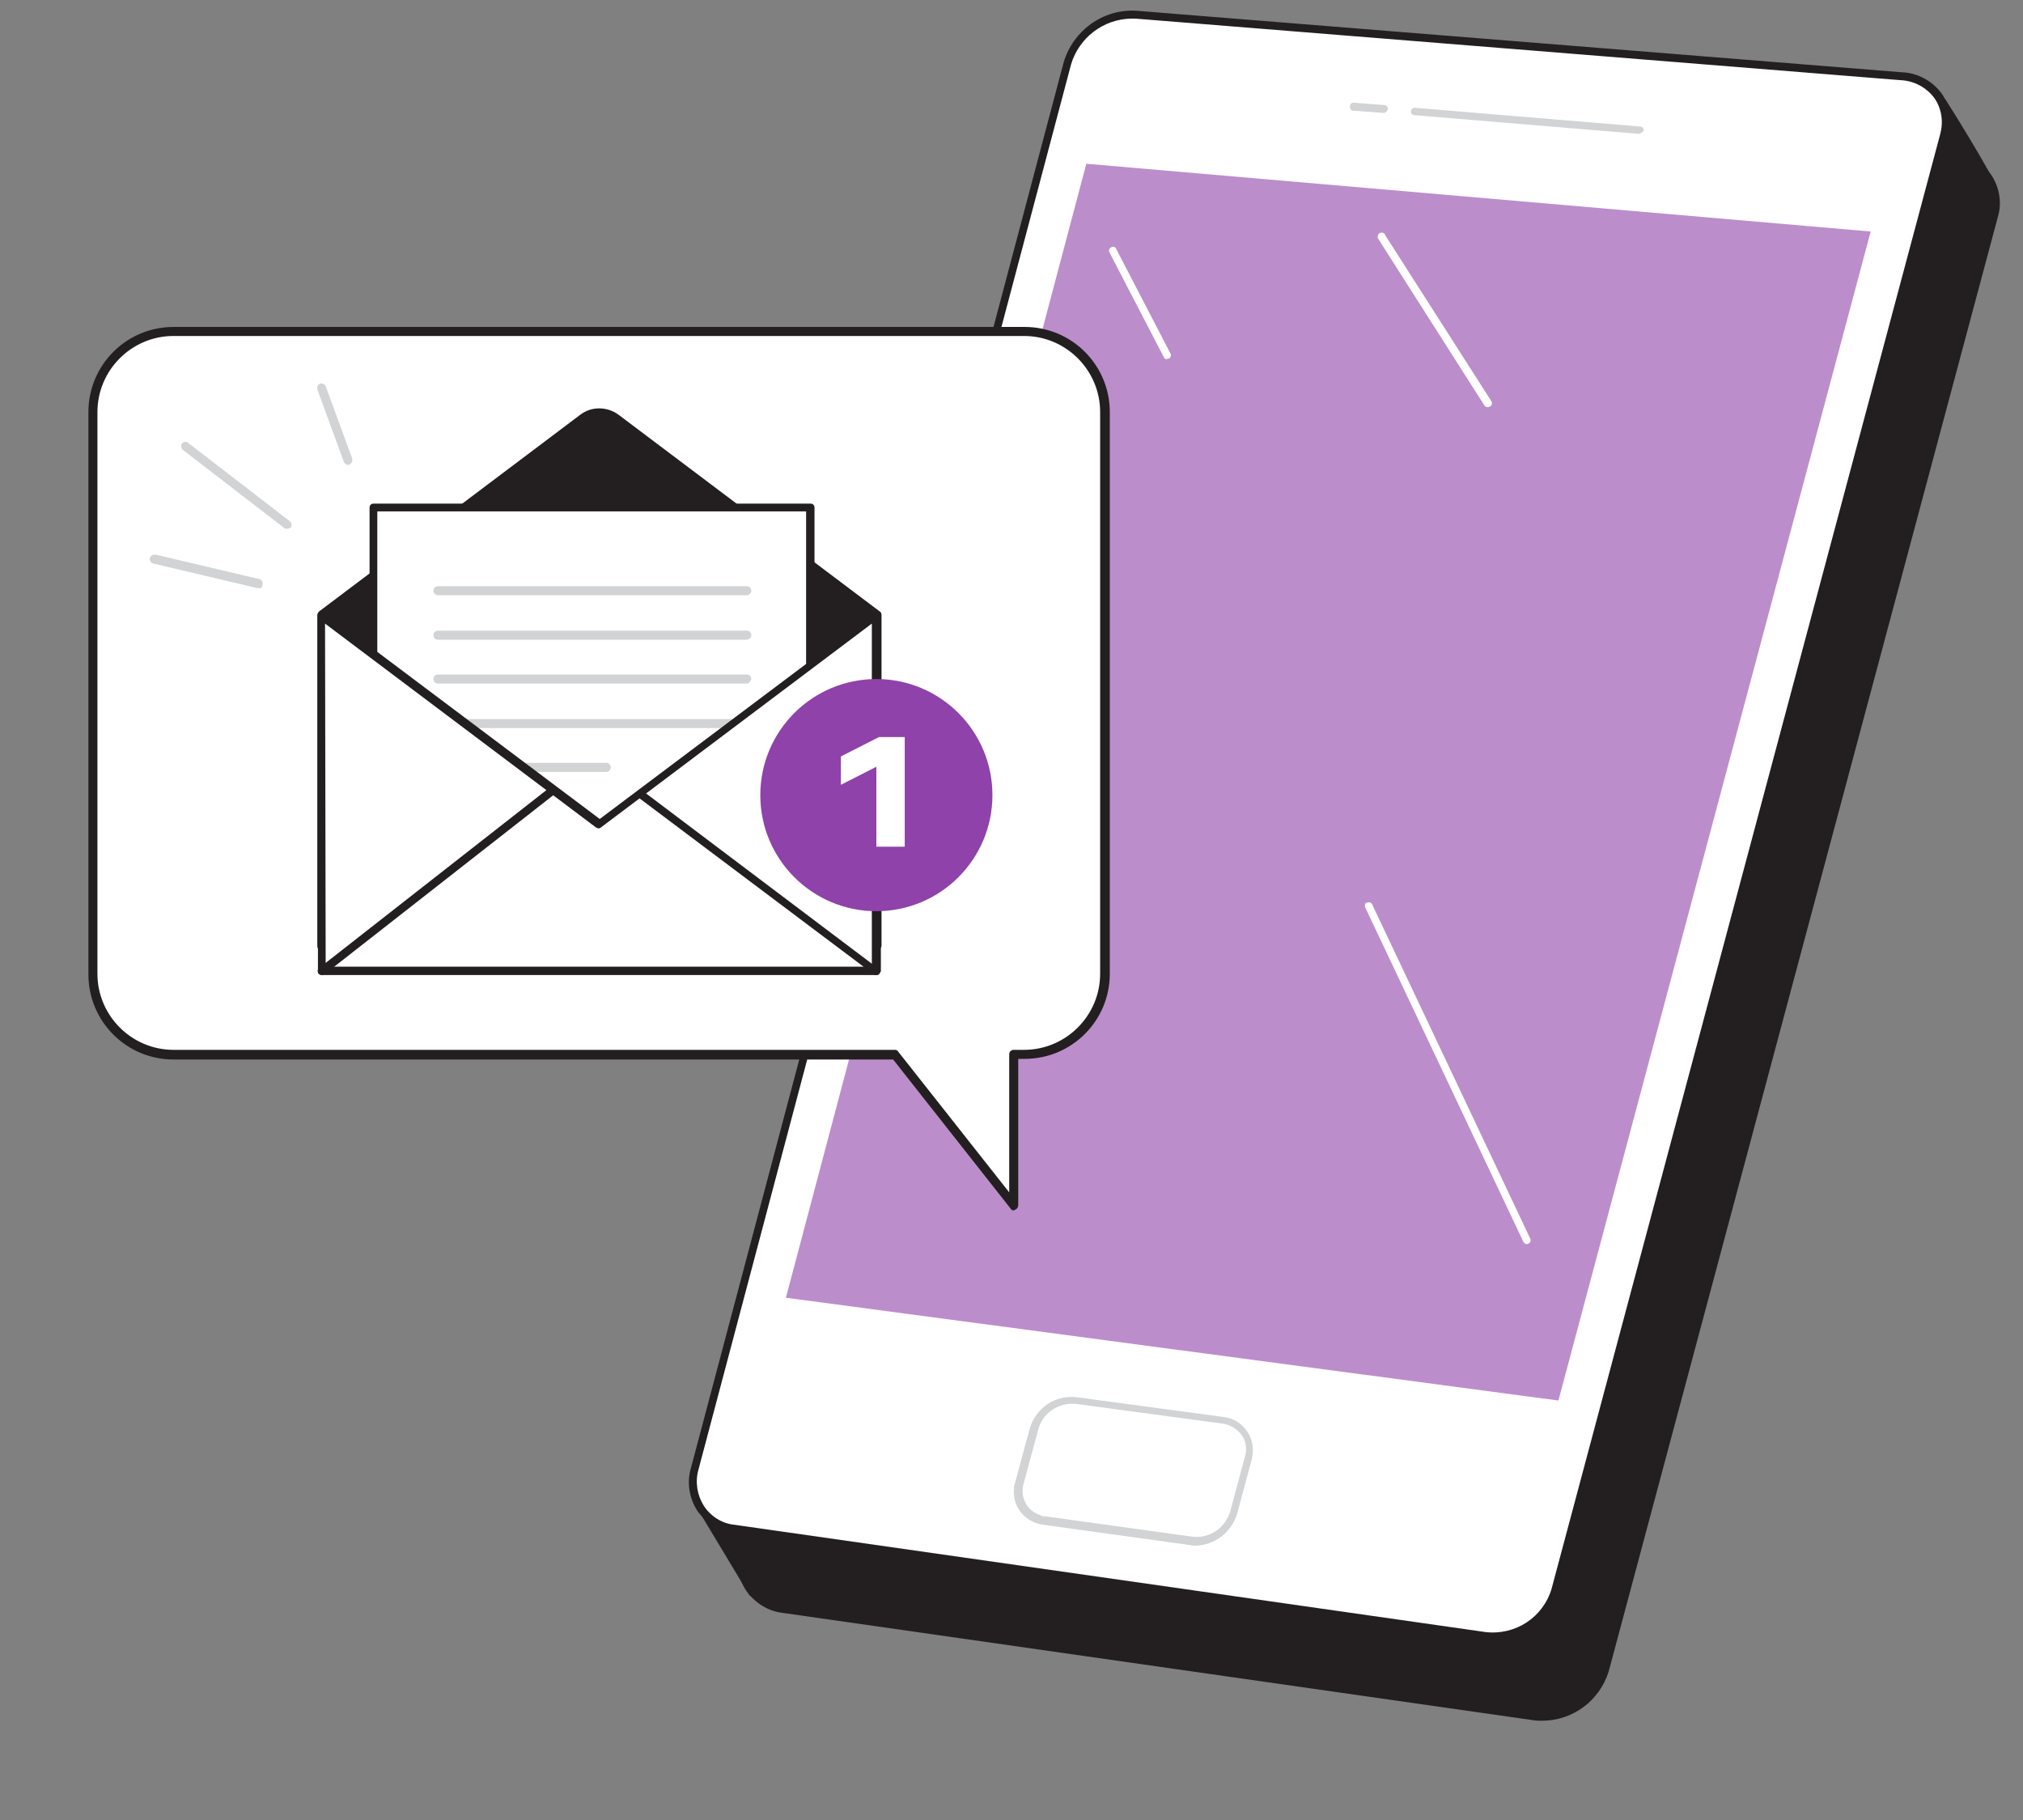 <svg width="389" height="350" viewBox="0 0 389 350" fill="none" xmlns="http://www.w3.org/2000/svg">
<rect x="0" y="0" width="389" height="350" fill="#808080" stroke="none"/>
<path d="M382.839 35.178C382.839 35.178 379.364 28.663 373.609 19.65C373.609 19.65 355.693 33.115 355.801 32.355C355.91 31.595 382.839 35.178 382.839 35.178Z" fill="#231F20"/>
<path d="M382.839 35.939C373.283 34.744 357.864 32.79 356.127 33.007C355.692 33.224 355.584 33.115 355.366 33.007C355.041 32.79 354.932 32.464 355.041 32.138C355.041 31.921 355.149 31.704 355.584 31.595C356.67 31.161 366.877 23.669 373.066 18.999C373.283 18.891 373.5 18.782 373.609 18.891C373.826 18.891 374.043 19.108 374.152 19.216C379.798 28.12 383.382 34.636 383.382 34.744C383.599 35.179 383.382 35.613 382.947 35.721C383.056 35.83 382.947 35.83 382.839 35.939ZM358.515 31.595C361.882 31.812 368.397 32.464 381.427 34.201C380.124 31.921 377.301 26.926 373.392 20.737C365.248 26.817 360.904 29.966 358.515 31.595Z" fill="#231F20"/>
<path d="M144.712 306.209L135.699 291.333L148.187 280.04L144.712 306.209Z" fill="#231F20"/>
<path d="M144.71 306.969C144.493 306.969 144.167 306.86 144.059 306.643L135.046 291.658C134.829 291.332 134.938 290.898 135.155 290.681L147.533 279.497C147.859 279.171 148.294 279.279 148.619 279.497C148.728 279.714 148.837 279.931 148.837 280.148L145.362 306.317C145.362 306.643 145.036 306.86 144.71 306.969ZM136.783 291.441L144.276 303.928L147.208 281.994L136.783 291.441Z" fill="#231F20"/>
<path d="M150.576 309.358L294.995 329.99C301.076 330.75 306.94 327.058 308.677 321.086L383.384 41.586C384.905 35.831 381.213 30.727 375.132 30.184L227.889 18.24C221.917 17.914 216.488 21.823 214.751 27.578L143.084 297.848C141.672 302.626 144.278 307.621 149.056 309.033C149.49 309.25 150.033 309.358 150.576 309.358Z" fill="#231F20"/>
<path d="M296.513 330.858C295.97 330.858 295.319 330.858 294.776 330.749L150.465 310.118C147.642 309.792 145.145 308.163 143.516 305.883C141.887 303.494 141.453 300.454 142.321 297.739L213.988 27.469C215.834 21.388 221.589 17.262 227.887 17.587L375.129 29.423C378.17 29.532 380.993 31.052 382.839 33.55C384.468 35.938 385.011 38.979 384.142 41.802L309.326 321.411C307.589 326.949 302.485 330.858 296.513 330.858ZM150.682 308.598L295.102 329.229C300.857 329.989 306.286 326.406 307.915 320.868L382.622 41.259C383.273 38.87 382.948 36.373 381.536 34.31C380.016 32.246 377.627 30.943 375.021 30.835L227.67 18.999C222.023 18.673 216.92 22.365 215.4 27.794L143.733 298.065C143.081 300.454 143.407 302.951 144.71 305.014C146.122 307.077 148.293 308.38 150.682 308.598Z" fill="#231F20"/>
<path d="M141.129 293.939L285.548 314.571C291.629 315.331 297.493 311.639 299.23 305.667L373.937 26.058C375.457 20.303 371.766 15.2 365.685 14.656L218.334 2.821C212.362 2.495 206.932 6.404 205.195 12.159L133.528 282.429C132.117 287.207 134.831 292.202 139.5 293.614C140.152 293.831 140.586 293.939 141.129 293.939Z" fill="white"/>
<path d="M287.176 315.439C286.633 315.439 285.982 315.439 285.439 315.33L141.019 294.699C138.196 294.373 135.699 292.744 134.07 290.464C132.55 288.075 132.007 285.035 132.876 282.212L204.542 11.941C206.388 5.861 212.035 1.734 218.441 2.06L365.684 13.896C368.724 14.004 371.547 15.525 373.393 18.022C375.022 20.411 375.565 23.451 374.696 26.275L299.989 305.883C298.252 311.53 293.04 315.439 287.176 315.439ZM217.464 3.58C212.143 3.689 207.474 7.272 205.954 12.376L134.287 282.646C133.636 285.035 134.07 287.532 135.373 289.595C136.676 291.55 138.848 292.962 141.237 293.179L285.656 313.81C291.411 314.462 296.732 310.987 298.36 305.449L373.068 25.84C373.719 23.451 373.393 20.954 371.982 18.891C370.461 16.828 368.073 15.525 365.467 15.416L218.333 3.58C218.007 3.58 217.79 3.58 217.464 3.58Z" fill="#231F20"/>
<path d="M359.713 44.516L208.887 31.485L151.119 249.526L299.665 269.288L359.713 44.516Z" fill="#8F42A9" fill-opacity="0.6"/>
<path d="M293.582 239.212C293.257 239.212 293.04 238.995 292.931 238.777L262.527 174.495C262.31 174.06 262.527 173.626 262.853 173.517C263.178 173.409 263.721 173.517 263.83 173.843L294.234 238.126C294.451 238.56 294.234 238.995 293.908 239.103C293.8 239.212 293.691 239.212 293.582 239.212Z" fill="white"/>
<path d="M200.85 292.311L229.082 296.22C232.774 296.654 236.249 294.374 237.334 290.79L240.158 280.258C241.026 277.217 239.289 274.177 236.357 273.199C236.031 273.091 235.706 272.982 235.271 272.982L207.039 269.182C203.347 268.747 199.981 271.028 198.895 274.611L196.072 285.035C195.203 287.967 196.941 291.116 199.872 291.985C200.198 292.202 200.524 292.311 200.85 292.311Z" fill="white"/>
<path d="M229.95 297.196C229.624 297.196 229.189 297.196 228.864 297.087L200.631 293.178C197.157 292.744 194.551 289.703 194.985 286.12C194.985 285.794 195.093 285.36 195.202 285.034L198.025 274.61C199.22 270.701 202.912 268.203 206.929 268.638L235.162 272.438C237.116 272.655 238.745 273.633 239.831 275.262C240.917 276.782 241.134 278.736 240.7 280.582L237.876 291.115C236.79 294.59 233.641 297.087 229.95 297.196ZM200.957 291.549L229.189 295.458C232.556 295.893 235.596 293.83 236.573 290.572L239.396 280.039C239.831 278.628 239.614 277.107 238.745 275.913C237.876 274.719 236.573 273.958 235.162 273.741L206.929 269.941C203.672 269.615 200.523 271.57 199.654 274.827L196.831 285.251C196.071 287.857 197.482 290.572 200.088 291.332C200.306 291.549 200.631 291.549 200.957 291.549Z" fill="#D1D3D4"/>
<path d="M315.084 25.731L271.975 22.148C271.541 22.148 271.215 21.713 271.324 21.387C271.324 20.953 271.758 20.627 272.192 20.736L315.301 24.319C315.735 24.319 316.061 24.645 316.061 25.079C315.844 25.405 315.518 25.731 315.084 25.731Z" fill="#D1D3D4"/>
<path d="M266.002 21.714L260.247 21.279C259.812 21.279 259.487 20.845 259.595 20.411C259.595 19.977 260.03 19.651 260.464 19.759L266.11 20.194C266.545 20.194 266.871 20.519 266.871 20.954C266.762 21.388 266.436 21.714 266.002 21.714Z" fill="#D1D3D4"/>
<path d="M286.089 78.287C285.872 78.287 285.546 78.178 285.437 77.961L265.023 45.928C264.806 45.603 264.915 45.06 265.24 44.843C265.566 44.625 266.109 44.734 266.326 45.06C266.326 45.06 266.326 45.06 266.326 45.168L286.74 77.093C286.957 77.418 286.957 77.853 286.523 78.178C286.523 78.178 286.523 78.178 286.415 78.178C286.306 78.287 286.197 78.287 286.089 78.287Z" fill="white"/>
<path d="M224.413 69.057C224.087 69.057 223.87 68.948 223.762 68.623L213.337 48.534C213.12 48.208 213.337 47.665 213.663 47.557C213.989 47.34 214.532 47.448 214.64 47.883L225.065 67.971C225.282 68.297 225.065 68.84 224.739 68.948C224.63 68.948 224.522 68.948 224.413 69.057Z" fill="white"/>
<path d="M197.038 63.733H33.368C24.813 63.733 17.869 70.677 17.869 79.232V187.23C17.869 195.785 24.813 202.729 33.368 202.729H172.116L194.93 231.743V202.729H196.914C205.469 202.729 212.413 195.785 212.413 187.23V79.232C212.413 70.677 205.593 63.733 197.038 63.733Z" fill="white"/>
<path d="M194.929 232.734C194.681 232.734 194.433 232.61 194.309 232.362L171.742 203.72H33.367C24.316 203.72 17 196.404 17 187.353V79.232C17 70.18 24.316 62.865 33.367 62.865H197.037C206.088 62.865 213.404 70.18 213.404 79.232V187.229C213.404 196.28 206.088 203.596 197.037 203.596H195.797V231.742C195.797 232.114 195.549 232.486 195.177 232.61L194.929 232.734ZM33.367 64.601C25.308 64.601 18.736 71.172 18.736 79.232V187.229C18.736 195.288 25.308 201.86 33.367 201.86H172.114C172.362 201.86 172.61 201.984 172.734 202.232L194.061 229.262V202.728C194.061 202.232 194.433 201.86 194.929 201.86H196.913C204.972 201.86 211.544 195.288 211.544 187.229V79.232C211.544 71.172 204.972 64.601 196.913 64.601H33.367Z" fill="#231F20"/>
<path d="M168.512 118.289L118.295 80.595C116.436 79.231 113.956 79.231 112.096 80.595L61.879 118.289V181.897H168.512V118.289Z" fill="#231F20"/>
<path d="M168.515 182.766H61.882C61.386 182.766 61.014 182.394 61.014 181.898V118.29C61.014 118.042 61.138 117.794 61.386 117.546L111.603 79.728C113.71 78.116 116.686 78.116 118.918 79.728L169.135 117.546C169.383 117.67 169.507 117.918 169.507 118.29V181.898C169.383 182.394 169.011 182.766 168.515 182.766ZM62.75 181.03H167.647V118.786L117.802 81.34C116.314 80.224 114.206 80.224 112.594 81.34L62.75 118.786V181.03Z" fill="#231F20"/>
<path d="M155.877 97.582H71.811V177.186H155.877V97.582Z" fill="white"/>
<path d="M155.875 177.928H71.808C71.312 177.928 71.064 177.556 71.064 177.184V97.581C71.064 97.085 71.436 96.837 71.808 96.837H155.875C156.371 96.837 156.619 97.209 156.619 97.581V177.184C156.619 177.556 156.371 177.928 155.875 177.928ZM72.552 176.316H155.007V98.325H72.552V176.316Z" fill="#231F20"/>
<path d="M143.602 139.989H84.21C83.714 139.989 83.342 139.617 83.342 139.121C83.342 138.625 83.714 138.253 84.21 138.253H143.602C144.098 138.253 144.47 138.625 144.47 139.121C144.47 139.617 143.974 139.989 143.602 139.989Z" fill="#D1D3D4"/>
<path d="M116.572 148.419H84.21C83.714 148.419 83.342 148.047 83.342 147.551C83.342 147.055 83.714 146.683 84.21 146.683H116.572C117.068 146.683 117.44 147.055 117.44 147.551C117.44 148.047 117.068 148.419 116.572 148.419Z" fill="#D1D3D4"/>
<path d="M143.602 114.446H84.21C83.714 114.446 83.342 114.074 83.342 113.578C83.342 113.082 83.714 112.71 84.21 112.71H143.602C144.098 112.71 144.47 113.082 144.47 113.578C144.47 114.074 143.974 114.446 143.602 114.446Z" fill="#D1D3D4"/>
<path d="M143.602 123.002H84.21C83.714 123.002 83.342 122.63 83.342 122.134C83.342 121.638 83.714 121.266 84.21 121.266H143.602C144.098 121.266 144.47 121.638 144.47 122.134C144.47 122.63 143.974 123.002 143.602 123.002Z" fill="#D1D3D4"/>
<path d="M143.602 131.431H84.21C83.714 131.431 83.342 131.059 83.342 130.563C83.342 130.067 83.714 129.695 84.21 129.695H143.602C144.098 129.695 144.47 130.067 144.47 130.563C144.346 131.059 143.974 131.431 143.602 131.431Z" fill="#D1D3D4"/>
<path d="M168.512 118.289V186.608H61.879V118.289L115.196 158.462L168.512 118.289Z" fill="white"/>
<path d="M168.514 187.477H61.881C61.509 187.477 61.137 187.106 61.137 186.734V118.414C61.137 118.166 61.261 117.794 61.633 117.67C61.881 117.546 62.253 117.546 62.501 117.794L115.321 157.471L168.142 117.794C168.39 117.67 168.762 117.546 169.01 117.67C169.258 117.794 169.506 118.042 169.382 118.414V186.734C169.258 187.106 168.886 187.477 168.514 187.477ZM62.625 185.866H167.646V119.902L115.569 159.083C115.321 159.331 114.949 159.331 114.577 159.083L62.501 119.902L62.625 185.866Z" fill="#231F20"/>
<path d="M61.881 187.477C61.633 187.477 61.385 187.353 61.261 187.229C61.013 186.857 61.013 186.361 61.385 186.113L105.898 151.271C106.27 151.023 106.766 151.023 107.014 151.395C107.262 151.767 107.262 152.263 106.89 152.511L62.377 187.353C62.253 187.353 62.005 187.477 61.881 187.477Z" fill="#231F20"/>
<path d="M168.52 187.479C168.396 187.479 168.148 187.479 168.024 187.355L122.643 153.257C122.395 152.885 122.395 152.389 122.643 152.141C122.891 151.893 123.263 151.893 123.511 152.017L168.892 186.239C169.264 186.487 169.264 186.983 169.016 187.355C169.016 187.355 168.768 187.479 168.52 187.479Z" fill="#231F20"/>
<path d="M168.516 175.203C180.842 175.203 190.835 165.21 190.835 152.884C190.835 140.558 180.842 130.565 168.516 130.565C156.19 130.565 146.197 140.558 146.197 152.884C146.197 165.21 156.19 175.203 168.516 175.203Z" fill="#8F42A9"/>
<path d="M168.515 147.428L161.695 150.9V145.444L169.011 141.724H173.971V162.803H168.515V147.428Z" fill="white"/>
<path d="M49.738 113.08C49.614 113.08 49.614 113.08 49.49 113.08L29.527 108.369C29.031 108.245 28.783 107.873 28.783 107.377C28.907 106.881 29.279 106.633 29.775 106.633H29.899L49.862 111.345C50.358 111.469 50.606 111.964 50.482 112.336C50.482 112.832 50.234 113.204 49.738 113.08Z" fill="#D1D3D4"/>
<path d="M55.184 101.671C54.935 101.671 54.812 101.671 54.688 101.547L35.221 86.544C34.849 86.296 34.725 85.676 34.973 85.304C35.221 84.932 35.841 84.808 36.213 85.18L55.679 100.183C56.051 100.431 56.175 101.051 55.928 101.423C55.679 101.547 55.431 101.671 55.184 101.671Z" fill="#D1D3D4"/>
<path d="M66.974 89.397C66.602 89.397 66.23 89.149 66.106 88.777L61.023 74.89C60.898 74.394 61.147 73.898 61.519 73.774C62.014 73.65 62.51 73.898 62.634 74.27L67.718 88.157C67.842 88.653 67.594 89.149 67.222 89.273C67.098 89.397 67.098 89.397 66.974 89.397Z" fill="#D1D3D4"/>
</svg>
